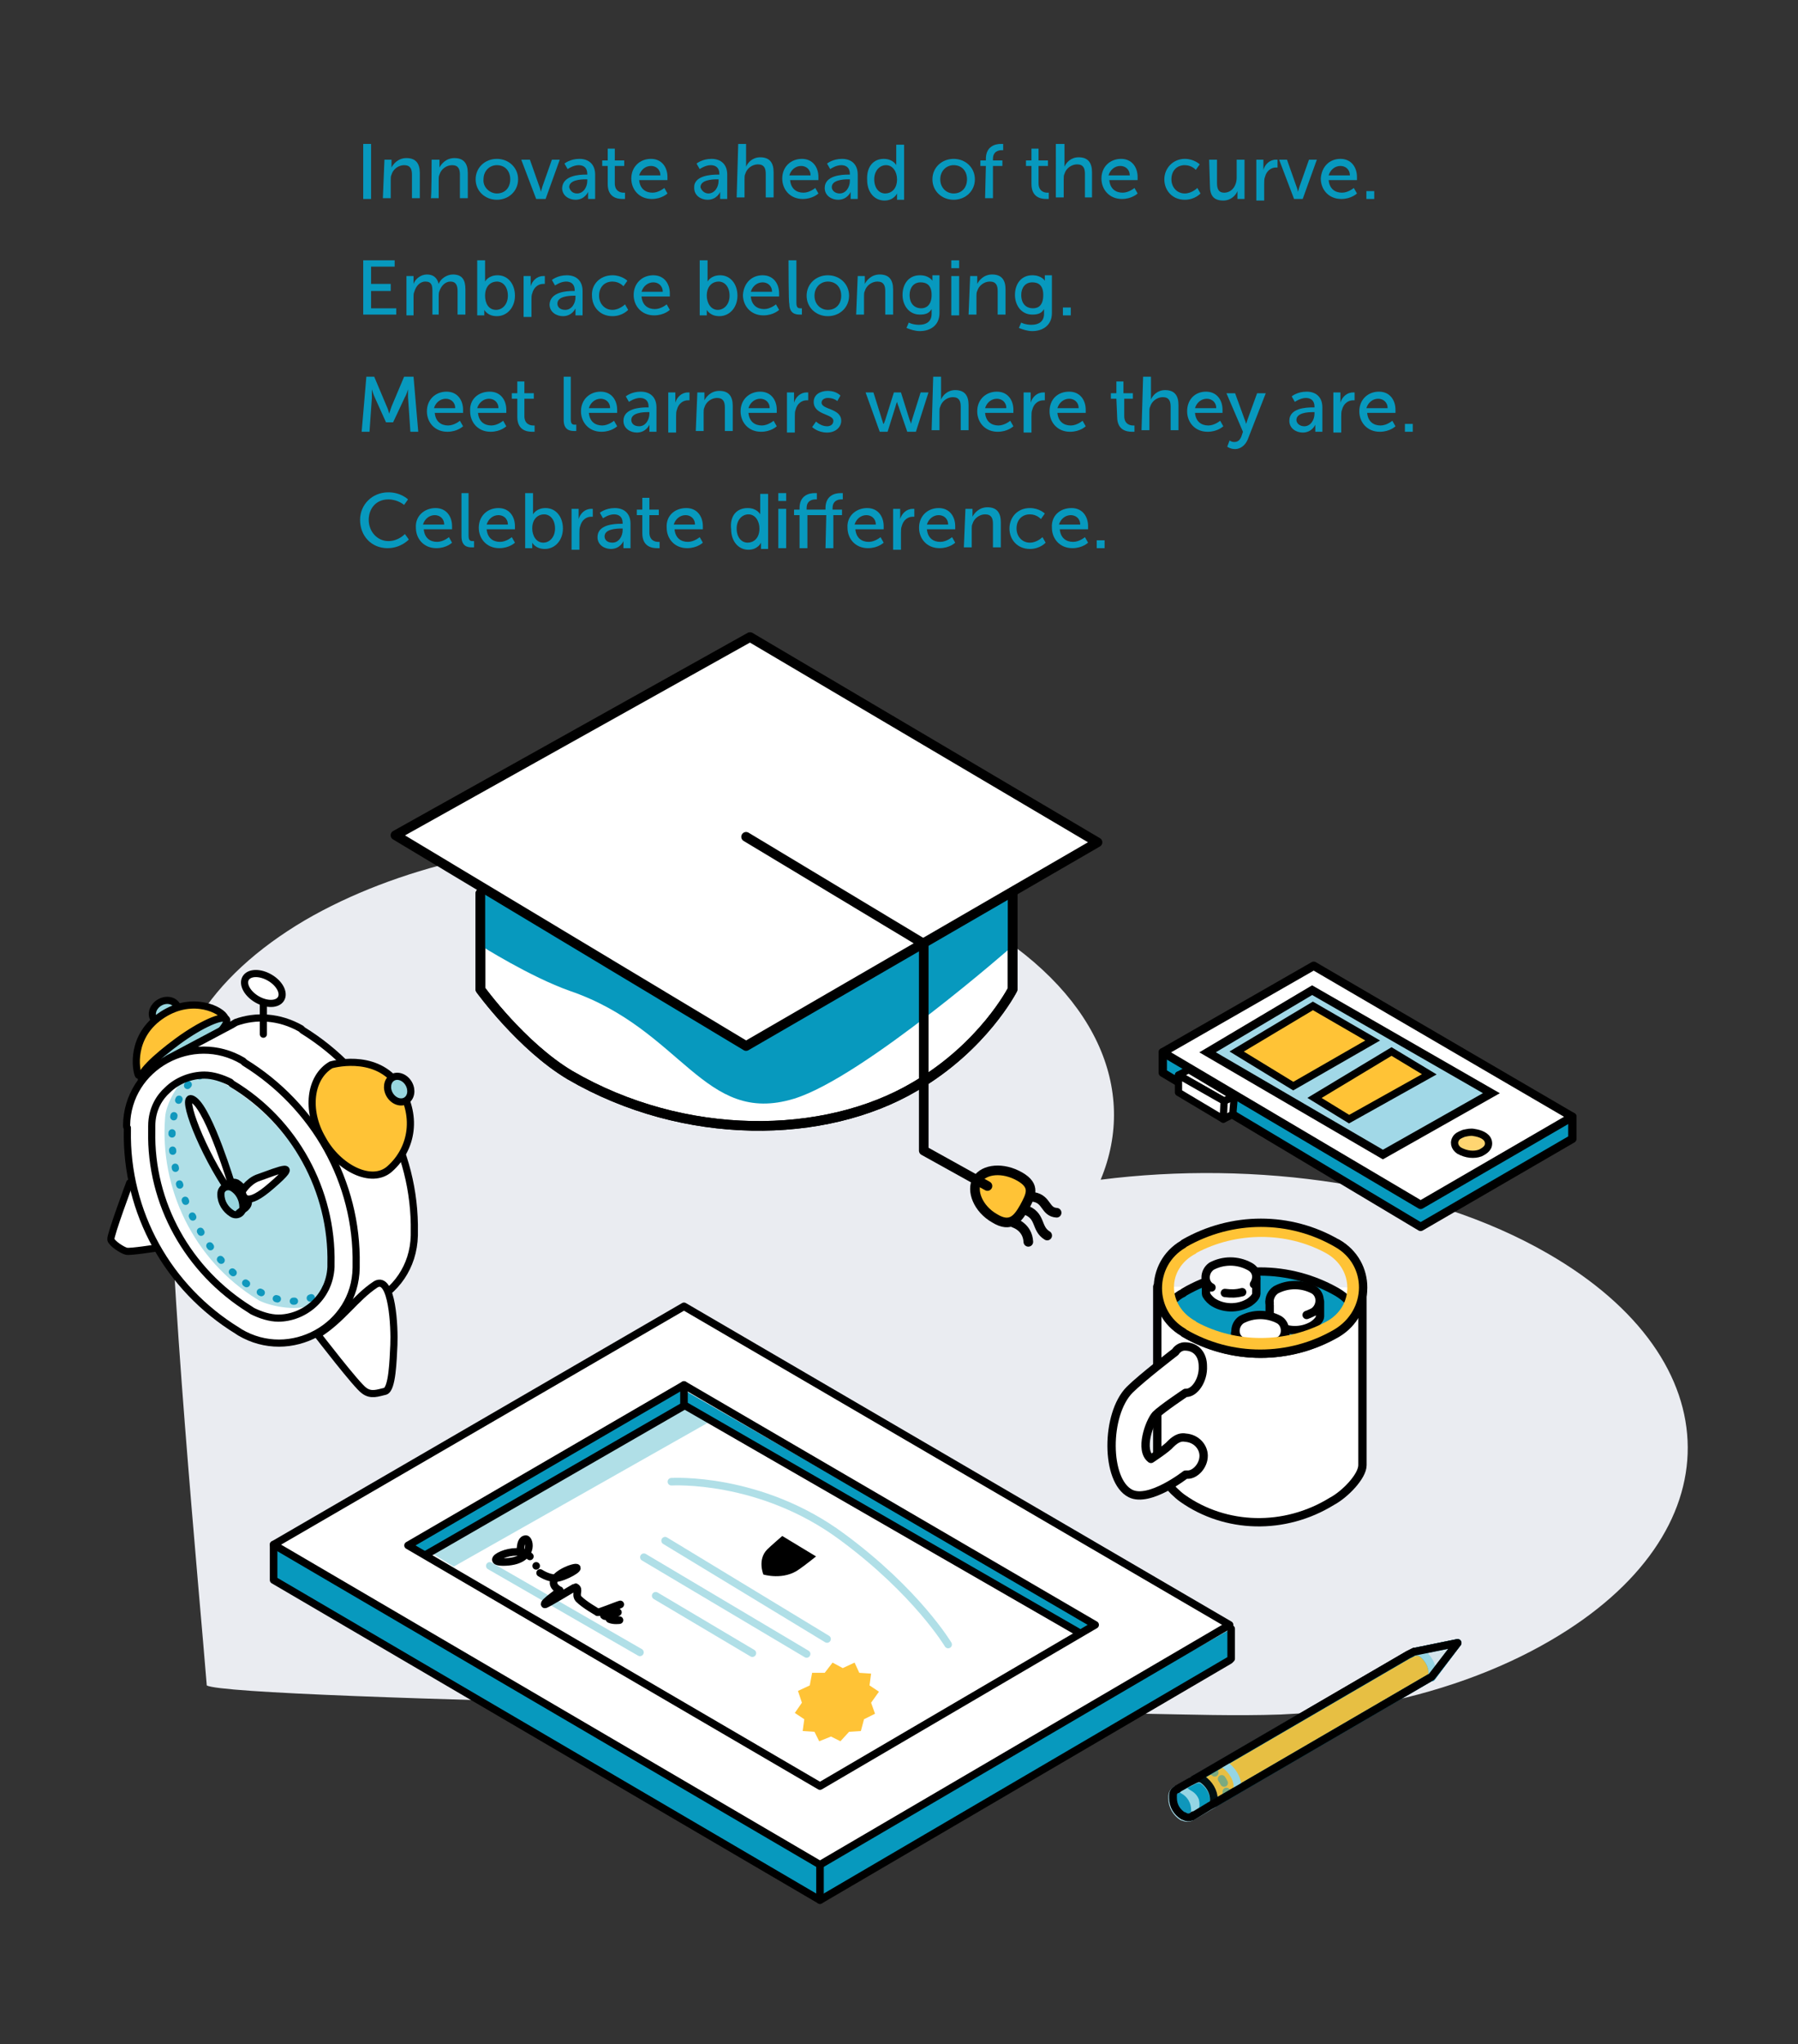 <?xml version="1.0" encoding="utf-8"?>
<!-- Generator: Adobe Illustrator 26.4.0, SVG Export Plug-In . SVG Version: 6.00 Build 0)  -->
<svg version="1.1" id="Layer_1" xmlns="http://www.w3.org/2000/svg" xmlns:xlink="http://www.w3.org/1999/xlink" x="0px" y="0px"
	 viewBox="0 0 228.7 259.9" style="enable-background:new 0 0 228.7 259.9;" xml:space="preserve">
<rect x="0" y="0" width="228.7" height="259.9" fill="#333333" stroke="none"/>
<style type="text/css">
	.st0{fill:#FFFFFF;}
	.st1{fill:#EAECF1;}
	.st2{fill:#0799BE;}
	.st3{fill:none;stroke:#000000;stroke-width:1.059;stroke-linecap:round;stroke-linejoin:round;stroke-miterlimit:10;}
	.st4{fill:#FFFFFF;stroke:#000000;stroke-width:1.065;stroke-linecap:round;stroke-linejoin:round;stroke-miterlimit:10;}
	.st5{fill:#A1D8E7;stroke:#000000;stroke-width:1.065;stroke-miterlimit:10;}
	
		.st6{fill:#FFC336;fill-opacity:0.7;stroke:#000000;stroke-width:0.922;stroke-linecap:round;stroke-linejoin:round;stroke-miterlimit:10;}
	.st7{fill:#FFC336;stroke:#000000;stroke-width:0.94;stroke-miterlimit:10;}
	.st8{fill:#FFFFFF;stroke:#000000;stroke-width:0.922;stroke-linecap:round;stroke-linejoin:round;stroke-miterlimit:10;}
	.st9{fill:none;stroke:#000000;stroke-width:0.962;stroke-linecap:round;stroke-linejoin:round;stroke-miterlimit:10;}
	.st10{fill:#FFFFFF;stroke:#000000;stroke-width:0.962;stroke-linecap:round;stroke-linejoin:round;stroke-miterlimit:10;}
	.st11{fill:#B0DFE7;}
	.st12{fill:none;stroke:#B0DFE7;stroke-width:0.962;stroke-linecap:round;stroke-miterlimit:10;}
	.st13{fill:#FFC336;}
	.st14{fill:#FFFFFF;stroke:#000000;stroke-width:1.061;stroke-linecap:round;stroke-linejoin:round;stroke-miterlimit:10;}
	.st15{fill:none;stroke:#000000;stroke-width:1.061;stroke-linecap:round;stroke-linejoin:round;stroke-miterlimit:10;}
	.st16{fill:#FFFFFF;stroke:#000000;stroke-width:1.224;stroke-linecap:round;stroke-linejoin:round;stroke-miterlimit:10;}
	.st17{fill:#FFC336;stroke:#000000;stroke-width:1.224;stroke-linecap:round;stroke-linejoin:round;stroke-miterlimit:10;}
	.st18{fill:none;stroke:#000000;stroke-width:1.224;stroke-linecap:round;stroke-miterlimit:10;}
	.st19{fill:none;stroke:#000000;stroke-width:1.224;stroke-linecap:round;stroke-linejoin:round;stroke-miterlimit:10;}
	.st20{fill:#98D6DE;stroke:#000000;stroke-width:0.909;stroke-miterlimit:10;}
	.st21{fill:#FFC336;stroke:#000000;stroke-width:0.909;stroke-linecap:round;stroke-linejoin:round;stroke-miterlimit:10;}
	.st22{fill:#98D6DE;stroke:#000000;stroke-width:0.909;stroke-miterlimit:10;}
	.st23{fill:#FFFFFF;stroke:#000000;stroke-width:0.909;stroke-linecap:round;stroke-linejoin:round;stroke-miterlimit:10;}
	.st24{fill:none;stroke:#000000;stroke-width:0.909;stroke-linecap:round;stroke-linejoin:round;stroke-miterlimit:10;}
	.st25{fill:none;stroke:#1098BD;stroke-width:0.909;stroke-linecap:round;stroke-miterlimit:10;}
	.st26{fill:none;stroke:#1098BD;stroke-width:0.909;stroke-linecap:round;stroke-miterlimit:10;stroke-dasharray:0.153,2.046;}
	.st27{fill:#FFFFFF;fill-opacity:0.75;}
	.st28{fill:#FFFFFF;stroke:#000000;stroke-width:0.909;stroke-linecap:round;stroke-linejoin:round;stroke-miterlimit:10;}
	.st29{fill:#FFC336;stroke:#000000;stroke-width:0.991;stroke-linecap:round;stroke-linejoin:round;stroke-miterlimit:10;}
	.st30{fill:none;stroke:#1096BB;stroke-width:0.985;stroke-linecap:round;stroke-linejoin:round;stroke-miterlimit:10;}
	.st31{fill:#1096BB;}
	.st32{fill:none;stroke:#A4DBE9;stroke-width:0.985;stroke-linecap:round;stroke-linejoin:round;stroke-miterlimit:10;}
	.st33{fill:#0799BE;stroke:#A4DBE9;stroke-width:0.808;stroke-linejoin:round;stroke-miterlimit:10;}
	.st34{fill:none;stroke:#000000;stroke-width:0.985;stroke-linecap:round;stroke-linejoin:round;stroke-miterlimit:10;}
	.st35{fill:#1096BB;stroke:#A4DBE9;stroke-width:0.985;stroke-linecap:round;stroke-linejoin:round;stroke-miterlimit:10;}
	.st36{opacity:0.5;}
	.st37{fill:none;stroke:#1096BB;stroke-width:0.985;stroke-linecap:round;stroke-linejoin:round;}
	.st38{fill:none;stroke:#1096BB;stroke-width:0.985;stroke-linecap:round;stroke-linejoin:round;stroke-dasharray:0.591,1.182;}
	
		.st39{fill:#1096BB;fill-opacity:0.1;stroke:#000000;stroke-width:0.991;stroke-linecap:round;stroke-linejoin:round;stroke-miterlimit:10;}
</style>
<g>
	<g>
		<path class="st0" d="M148.9,170.8c0,0,12.6,9.3,23,0.7c0,0,2-12.6-3.6-13.4c-5.5-0.8-11.1-4-18.6,2.1
			C149.7,160.2,145.8,167.5,148.9,170.8z"/>
		<g>
			<path class="st1" d="M196.9,159.4c23.6,13.6,23.7,35.6,0.3,49.2c-6.5,3.8-14.5,6.7-23.3,8.3c-3.6,0.7-7.2,0.9-11,1.1
				c-5.7,0.2-11.6,0-17.4-0.1c-8.7-0.1-116-1.7-119.2-3.6c-0.8-10.1-5.1-55.6-4.6-68.7c0.2-5.5,0.2-10.7,3.4-15.9
				c2.9-4.8,7.6-9.1,13.7-12.7c23.4-13.6,61.5-13.6,85.1,0c15.5,8.9,20.9,21.5,16.1,33C159.7,147.5,181.5,150.5,196.9,159.4z"/>
		</g>
		<g>
			<g>
				<polygon class="st2" points="200,142 200,144.8 180.7,156 147.9,136.4 147.9,133.8 180.7,153.1 				"/>
				<polyline class="st3" points="147.9,133.8 147.9,136.4 180.7,156 200,144.8 200,142 				"/>
				<polygon class="st4" points="147.9,133.8 167.1,122.8 200,142 180.7,153.2 				"/>
				<polygon class="st5" points="153.6,133.8 166.9,125.9 189.7,139 175.9,146.8 				"/>
				<path class="st6" d="M185.6,146.3c-0.6-0.4-0.8-1.1-0.3-1.7c0.3-0.3,0.7-0.4,0.9-0.5c0.5-0.1,0.9-0.2,1.3-0.1
					c0.7,0.1,1.6,0.4,1.8,1.1c0.2,0.8-0.4,1.2-1,1.5C187.5,146.9,186.5,146.8,185.6,146.3z"/>
				<polygon class="st7" points="157.3,133.7 167,127.9 174.6,132.3 164.5,138.1 				"/>
				<polygon class="st7" points="167.2,139.6 177,133.7 181.8,136.6 171.6,142.3 				"/>
			</g>
			<polyline class="st8" points="155.6,142.3 156.8,141.7 157,139.4 155.7,140 			"/>
			<polygon class="st8" points="149.9,136.7 151.2,136 156.9,139.4 155.7,140 			"/>
			<polygon class="st8" points="149.9,136.7 149.9,138.9 155.6,142.3 155.7,140 			"/>
		</g>
		<g>
			<polygon class="st2" points="34.8,196.4 34.8,200.3 34.8,200.9 104.3,241.6 156.4,211.1 156.6,210.9 156.6,207.1 104,236.8 			
				"/>
			<polyline class="st9" points="156.6,207.1 156.6,210.9 156.4,211.1 104.3,241.6 34.8,200.9 34.8,200.3 34.8,196.4 			"/>
			<polygon class="st10" points="34.8,196.4 87,166.1 156.4,206.6 104.3,237.1 			"/>
			<polygon class="st2" points="137.1,207.5 87.1,178.7 54.3,197.6 51.7,196.6 86.4,176.4 139.2,206.8 			"/>
			<polygon class="st9" points="51.9,196.5 87,176.1 139.3,206.6 104.3,227.1 			"/>
			<line class="st9" x1="104.3" y1="237.1" x2="104.3" y2="241.6"/>
			<polygon class="st11" points="57.7,199.2 90.4,180.7 87.2,179 55.1,197.6 			"/>
			<polyline class="st9" points="54.3,197.6 87.1,178.7 137.1,207.5 			"/>
			<line class="st9" x1="87" y1="178.7" x2="87" y2="176.1"/>
			<path class="st12" d="M85.4,188.4c0,0,11.3-0.7,21.7,7c9.5,7,13.5,13.7,13.5,13.7"/>
			<line class="st12" x1="84.6" y1="195.9" x2="105.2" y2="208.4"/>
			<line class="st12" x1="81.9" y1="198" x2="102.6" y2="210.3"/>
			<line class="st12" x1="62.3" y1="199.1" x2="81.4" y2="210.1"/>
			<g>
				<path class="st0" d="M68.7,200c0.8,0.5,1.7,0.8,2.4,0.6c1.5-0.4,3.2-1.6,1.7-1.2c-0.8,0.2-3.6,1.5-1.8,2.7c0,0,0.1,0.1,0.2,0.1
					c0.1,0.1-2.2,1.6-1.9,1.8c0.1,0.1,3.8-2.2,3.9-2.2c0.6,0.3-0.1,0.9,0.4,1.5c0.8,0.8,2.3,1.6,2.4,1.7c0.1,0.1,2.5-0.9,2.9-1
					c0.3-0.1-2.3,0.9-2.1,1.4c0.3,0.4,1.8-0.4,1.8-0.4s-1.5,0.8-1,0.9c0.5,0.2,1.2,0.1,1.2,0.1"/>
				<path class="st9" d="M68.7,200c0.8,0.5,1.7,0.8,2.4,0.6c1.5-0.4,3.2-1.6,1.7-1.2c-0.8,0.2-3.6,1.5-1.8,2.7c0,0,0.1,0.1,0.2,0.1
					c0.1,0.1-2.2,1.6-1.9,1.8c0.1,0.1,3.8-2.2,3.9-2.2c0.6,0.3-0.1,0.9,0.4,1.5c0.8,0.8,2.3,1.6,2.4,1.7c0.1,0.1,2.5-0.9,2.9-1
					c0.3-0.1-2.3,0.9-2.1,1.4c0.3,0.4,1.8-0.4,1.8-0.4s-1.5,0.8-1,0.9c0.5,0.2,1.2,0.1,1.2,0.1"/>
			</g>
			<path class="st10" d="M66.2,197.2c0-0.9,0.2-1.5,0.7-1.5c0.5,0,1.1,2.7-2.5,2.9c-3.7,0.2,1.3-2.4,3-0.7"/>
			<path class="st10" d="M68.2,199.1L68.2,199.1C68.1,199.1,68.1,199.1,68.2,199.1C68.1,199.1,68.1,199.1,68.2,199.1L68.2,199.1z"/>
			<line class="st12" x1="83.4" y1="202.9" x2="95.7" y2="210.2"/>
			<polygon class="st13" points="110.8,212.8 110.6,214.3 111.8,215.1 110.8,216.5 111.3,217.9 109.9,218.6 109.5,220.1 108,220.2 
				106.9,221.4 105.7,220.8 104.2,221.4 103.6,220.2 102.1,220.1 102.3,218.6 101.1,217.8 102,216.5 101.5,215 103,214.3 
				103.3,212.7 104.9,212.7 105.9,211.4 107.2,212.1 108.7,211.4 109.3,212.7 			"/>
			<path d="M97.6,197c-1.3,1.3-0.5,3.2-0.5,3.2s2.6,0.8,4.6-0.7c0.6-0.4,2.1-1.6,2.1-1.6l-4.3-2.6C99.5,195.3,98,196.6,97.6,197z"/>
		</g>
		<g>
			<path class="st14" d="M173.3,163.7v22.6c0,1.4-2.2,3.7-3.9,4.6l0,0l0,0c-6,3.7-13.5,3.5-19-0.4l0,0c-1.4-1-3.2-3.2-3.2-4.3v-22.6
				"/>
			<path class="st15" d="M170.1,158.1c4.3,2.5,4.3,8.8,0,11.4l0,0l0,0c-6,3.5-13.4,3.5-19.4,0l-0.1-0.1l0,0c-4.3-2.5-4.3-8.7,0-11.2
				"/>
			<path class="st14" d="M150.6,176.2"/>
			<path class="st2" d="M172.4,166.6c-0.6-0.9-1.3-1.7-2.3-2.3l0,0l0,0c-6-3.5-13.4-3.5-19.5,0l0,0l-0.1,0.1c-1,0.7-1.9,1.5-2.4,2.4
				c0,0,6.6,7.2,15.3,4.8C172.2,169.2,172.4,166.6,172.4,166.6z"/>
			<g>
				<path class="st14" d="M167.9,165.5v1.9c0,0.4-0.6,0.9-0.9,1.1l0,0l0,0c-1.5,0.9-3.4,0.8-4.7-0.1l0,0c-0.4-0.3-0.8-0.8-0.8-1
					v-1.9"/>
				<path class="st14" d="M166.2,167.2c0.3-0.1,0.7-0.3,0.9-0.4l0,0l0,0c1-0.7,1-2.2,0-2.8l0,0l0,0c-1.5-0.8-3.3-0.8-4.8,0l0,0l0,0
					c-0.6,0.4-0.9,1.1-0.8,1.7"/>
			</g>
			<g>
				<line class="st15" x1="157.1" y1="171.3" x2="157.1" y2="169.5"/>
				<path class="st14" d="M157.9,172.4"/>
				<path class="st14" d="M162.5,172.5"/>
				<line class="st15" x1="163.5" y1="169.5" x2="163.5" y2="171.3"/>
				<path class="st14" d="M162.7,167.8L162.7,167.8L162.7,167.8c-1.5-0.8-3.3-0.8-4.8,0l0,0l0,0c-1,0.7-1,2.2,0,2.7l0,0l0,0
					c1.5,0.8,3.3,0.8,4.8,0l0,0l0,0C163.7,170,163.7,168.4,162.7,167.8z"/>
			</g>
			<path class="st15" d="M148.1,166.8c0.6-0.9,1.3-1.9,2.4-2.4l0.1-0.1l0,0c6-3.5,13.4-3.5,19.5,0l0,0l0,0c1,0.6,1.8,1.4,2.3,2.3"/>
			<path class="st14" d="M150.8,177.1c0,0-3,2-3.8,2.8c-0.8,0.9-2.1,4.5-0.6,5.6c0,0,2-1.3,2.5-1.9c0.8-0.8,1.4-0.9,1.9-0.8
				c1.4,0.1,2.3,1.2,2.3,2.3c0,1.3-1.1,2.4-2,2.4h-0.3c0,0-4.6,3.6-7,2.4c-3.2-1.6-3.2-10.1-0.1-13.2c1.5-1.5,5.8-4.8,5.8-4.8
				s0.4-0.7,1.2-0.7c1.5,0,2.3,1.1,2.3,2.5C153.1,175.5,151.9,177.2,150.8,177.1"/>
			<path class="st13" d="M170.1,158.1L170.1,158.1L170.1,158.1c-6-3.5-13.4-3.5-19.5,0l0,0l-0.1,0.1c-4.3,2.5-4.3,8.7,0,11.2l0,0
				l0.1,0.1c6,3.5,13.4,3.5,19.4,0l0,0l0,0C174.5,166.8,174.5,160.6,170.1,158.1z M168.6,168.1L168.6,168.1
				c-5.1,2.7-11.4,2.7-16.4,0l-0.1-0.1c-3.7-2-3.7-6.7,0-8.6l0.1-0.1l0,0c5.1-2.7,11.4-2.7,16.4,0l0,0l0,0
				C172.3,161.3,172.3,166.2,168.6,168.1z"/>
			<path class="st15" d="M170.1,158.1L170.1,158.1L170.1,158.1c-6-3.5-13.4-3.5-19.5,0l0,0l-0.1,0.1c-4.3,2.5-4.3,8.7,0,11.2l0,0
				l0.1,0.1c6,3.5,13.4,3.5,19.4,0l0,0l0,0C174.5,166.8,174.5,160.6,170.1,158.1z"/>
			<g>
				<path class="st14" d="M159.8,162.6v1.9c0,0.4-0.6,0.9-0.9,1.1l0,0l0,0c-1.5,0.9-3.4,0.8-4.7-0.1l0,0c-0.4-0.3-0.8-0.8-0.8-1
					v-1.9"/>
				<path class="st14" d="M159.5,163.3c0.5-0.8,0.4-1.8-0.6-2.3l0,0l0,0c-1.5-0.8-3.3-0.8-4.8,0l0,0l0,0c-1,0.7-1,2.2,0,2.7l0,0l0,0
					"/>
				<path class="st14" d="M155.8,164.4c0.8,0.1,1.4,0.1,2.2-0.1"/>
			</g>
		</g>
		<g>
			<g>
				<path class="st16" d="M61.1,113.6v12.2c0,0,5.2,7.2,11.4,10.9c14.6,8.5,32.4,8.2,43.8,1.5c8.8-5.1,12.5-12.4,12.5-12.4v-12.2"/>
			</g>
			<g>
				<path class="st2" d="M61.1,113.6v6.6c0,0,6.3,4,11.4,5.8c14.3,4.9,17,17.2,28.5,13.7c8.8-2.7,27.9-19.5,27.9-19.5v-6.6"/>
			</g>
			<polygon class="st16" points="50.3,106.2 95.4,81 139.6,107.1 94.9,133 			"/>
			<path class="st17" d="M129.7,149.6c2.1,1.2,1.4,2.4,0.6,3.9c-0.8,1.4-1.7,2.7-3.8,1.4c-2.1-1.2-3-3.5-2.2-4.9
				C125.2,148.6,127.6,148.4,129.7,149.6z"/>
			<path class="st18" d="M130.8,157.9c-0.1-1.9-1.8-2.4-1.8-2.4"/>
			<path class="st18" d="M133.2,157.1c-1.5-0.9-0.7-2.6-2.9-3.3"/>
			<path class="st18" d="M134.4,154.2c-1.5-0.1-1.2-1.7-2.9-2"/>
			<polyline class="st19" points="94.9,106.4 117.5,120 117.5,146.3 125.6,150.8 			"/>
			<g>
				<path class="st19" d="M61.1,113.6v12.2c0,0,5.2,7.2,11.4,10.9c14.6,8.5,32.4,8.2,43.8,1.5c8.8-5.1,12.5-12.4,12.5-12.4v-12.2"/>
			</g>
		</g>
		<g>
			<ellipse transform="matrix(0.866 -0.5 0.5 0.866 -61.527 27.725)" class="st20" cx="21" cy="128.7" rx="1.7" ry="1.4"/>
			<path class="st21" d="M17.6,136.7c-0.3-0.6-1.1-5,3.1-7.7c3.9-2.5,7.6-0.5,7.9,0.4"/>
			<path class="st22" d="M24.1,134.6c-3,2.2-5.6,3.2-6.1,2.6c-0.4-0.6,1.6-2.6,4.6-4.8c3-2.2,5.8-3.4,6.2-2.8S27.1,132.4,24.1,134.6
				z"/>
			<path class="st23" d="M16.5,150.4c0,0-2.5,6.7-2.4,7.2s1.5,1.4,2,1.5c0.5,0.1,3.7-0.4,3.7-0.4"/>
			<path class="st0" d="M21.4,134.6l8.1-4.3L30,130c2.5-0.9,5.5-0.8,8.3,0.8l0,0l0.2,0.2c8.9,5.5,14.4,15.2,14.2,25.7v0.3v0.1
				c-0.1,4-2.4,7.1-5.6,8.6l-4.2,2.1l2.5-5.3l-1.1-11.3L40,143l-5.2-5.4l-6.6-4l-3.9,0.1L21.4,134.6z"/>
			<path class="st24" d="M21.4,134.6l8.1-4.3L30,130c2.5-0.9,5.5-0.8,8.3,0.8l0,0l0.2,0.2c8.9,5.5,14.4,15.2,14.2,25.7v0.3v0.1
				c-0.1,4-2.4,7.1-5.6,8.6"/>
			<line class="st24" x1="40.7" y1="169.3" x2="48.9" y2="164.7"/>
			<path class="st23" d="M16.1,143.1c0.1-7.5,8.4-12,14.8-8.2l0,0l0.2,0.2c8.9,5.5,14.4,15.2,14.2,25.7v0.3v0.1
				c-0.1,7.5-8.4,12-14.8,8.2l0,0l-0.3-0.2c-8.8-5.4-14.2-15-14-25.5c0-0.1,0-0.2,0-0.3C16.1,143.3,16.1,143.2,16.1,143.1z"/>
			<path class="st11" d="M28.6,137.8l-0.2-0.1c-1-0.7-2.3-0.9-3.5-0.9c-0.5,0-0.8,0-1.3,0.1c-0.8,0.8-2.5,3.3-2.6,5.2
				c-0.7,9,3.6,18.1,11.7,23.1c1,0.7,4.4,1.5,6.3,0.9c0.5-0.1,0.8,0,1.3-0.1c1-1.1,1.8-2.5,1.8-4.4v-0.4
				C42.2,151.7,37.1,142.8,28.6,137.8z"/>
			<g>
				<g>
					<path class="st25" d="M41.4,163.8C41.3,163.9,41.3,163.9,41.4,163.8"/>
					<path class="st26" d="M39.6,165c-4.5,1.9-11.2-2.4-15-10.1c-3.7-7.2-3.6-14.8,0.1-17.7l0,0"/>
					<path class="st25" d="M25.4,136.8C25.5,136.7,25.5,136.7,25.4,136.8"/>
				</g>
			</g>
			<path class="st24" d="M35.4,167.6c-1.1,0-2.3-0.4-3.3-0.9l-0.3-0.2c-7.9-4.9-12.7-13.5-12.5-22.7v-0.6c0-2.3,1.1-3.8,2-4.6
				c1.2-1.2,3-1.9,4.7-1.9c1.1,0,2.3,0.4,3.3,0.9l0.2,0.2c8,4.8,12.8,13.6,12.6,22.9v0.4C41.9,165.1,38.6,167.6,35.4,167.6z"/>
			<g>
				<polygon class="st27" points="31.3,153.8 30.5,154.3 29.1,154 28.3,152.3 28.4,151.1 29.3,150.5 30.5,150.5 31.6,151.9 
					31.8,153 				"/>
				<path class="st22" d="M30.9,153.5c0,0.8-0.8,1.2-1.4,0.8l0,0l0,0c-0.8-0.5-1.4-1.4-1.4-2.4v-0.1l0,0c0-0.8,0.8-1.1,1.4-0.8l0,0
					C30.4,151.5,30.9,152.5,30.9,153.5L30.9,153.5L30.9,153.5z"/>
				<path class="st24" d="M28.4,151.1l0.8-0.6l0.1-0.1c0.3-0.1,0.6-0.1,0.8,0l0,0l0,0c0.8,0.5,1.4,1.4,1.5,2.4l0,0l0,0
					c0,0.3-0.1,0.5-0.3,0.7l-0.1,0.1l-0.8,0.6"/>
			</g>
			<path class="st23" d="M40.4,169.7c0,0,5,6.5,5.9,7.1c0.9,0.7,1.8,0.3,2.7,0.1c0.9-0.3,1-3.9,1.1-5.9c0.1-2.2-0.2-8.9-2.3-7.7
				C45.2,165,43.5,167.8,40.4,169.7z"/>
			<path class="st21" d="M49.6,148.6c-2.3,2.1-6.6-0.1-8.6-3.8c-2.1-3.6-1.6-7.8,1.1-9.4c0,0,5.4-1.6,8.4,2.3
				C53.3,141.8,52.4,146.1,49.6,148.6z"/>
			<ellipse transform="matrix(0.866 -0.5 0.5 0.866 -62.468 43.941)" class="st20" cx="50.8" cy="138.5" rx="1.4" ry="1.7"/>
			<path class="st23" d="M29.5,150.7c0,0-2.8-9.3-4.8-10.8s0.5,5.4,3.9,10.7"/>
			<path class="st23" d="M30.8,151.5c0,0,0.7-1.2,1.9-1.7c3.1-1.1,5.5-2.2,1.9,0.9C31.2,153.7,30.9,152.1,30.8,151.5z"/>
			<line class="st24" x1="33.5" y1="131.5" x2="33.5" y2="125.3"/>
			<ellipse transform="matrix(0.5 -0.866 0.866 0.5 -92.108 91.846)" class="st28" cx="33.5" cy="125.7" rx="1.6" ry="2.6"/>
		</g>
		<g>
			<path class="st29" d="M180,210l5.4-1.1l-3.3,4.3l-28,16.3l-0.2,0.1l-2.3,1.4l0.2-0.2c-0.3,0.3-0.8,0.4-1.2,0.1h-0.1l0,0
				c-0.8-0.5-1.3-1.3-1.3-2.3v-0.2v-0.1c0-0.4,0.2-0.7,0.6-0.8h-0.1l1.6-0.9l0.8-0.4l-0.3,0.1l27.3-15.9l0.8-0.4L180,210z"/>
			<path class="st30" d="M151.7,226.4l27.3-15.9l0.8-0.4c0.3-0.1,0.6-0.1,0.9,0l0,0l0,0c0.9,0.6,1.5,1.6,1.5,2.6l0,0l0,0
				c0,0.2,0,0.4-0.1,0.5l-28,16.3"/>
			<polygon class="st1" points="180,210 185.4,208.9 182.1,213.3 182.3,212 181.7,210.8 			"/>
			<polyline class="st30" points="180,210 185.4,208.9 182.1,213.3 			"/>
			<path class="st31" d="M183.9,209.2c0.6,0.2,0.7,0.4,0.6,0.9"/>
			<path class="st32" d="M179.8,210.1c0.3-0.1,0.6-0.1,0.9,0l0,0l0,0c0.9,0.6,1.5,1.6,1.5,2.6l0,0l0,0c0,0.2,0,0.4-0.1,0.5"/>
			<g>
				<path class="st33" d="M149.6,227.6l1.6-0.9l0.8-0.4c0.3-0.1,0.6-0.1,0.9,0l0,0l0,0c0.9,0.6,1.5,1.6,1.5,2.6l0,0l0,0
					c0,0.2,0,0.4-0.1,0.5l-2.7,1.6c0,0,0.8-0.9,0.5-2.1C151.6,227.7,150.1,227.7,149.6,227.6z"/>
				<path class="st32" d="M149.6,227.6l1.6-0.9l0.8-0.4c0.3-0.1,0.6-0.1,0.9,0l0,0l0,0c0.9,0.6,1.5,1.6,1.5,2.6l0,0l0,0
					c0,0.2,0,0.4-0.1,0.5l-2.7,1.6"/>
				<path class="st34" d="M152,226.2c0.3-0.1,0.6-0.1,0.9,0l0,0l0,0c0.9,0.6,1.5,1.6,1.5,2.6l0,0l0,0c0,0.2,0,0.4-0.1,0.5"/>
			</g>
			<path class="st35" d="M150.5,227.6c-0.6-0.4-1.4,0.1-1.4,0.8v0.1v0.2c0,0.9,0.5,1.8,1.3,2.3l0,0h0.1c0.7,0.4,1.5-0.1,1.5-0.8l0,0
				l0,0C152,229,151.4,228.1,150.5,227.6L150.5,227.6L150.5,227.6z"/>
			<path class="st32" d="M155.7,224.3c1,0.7,1.8,1.9,1.7,3.1"/>
			<g class="st36">
				<g>
					<path class="st37" d="M156,228.2c0-0.1,0-0.3,0-0.4"/>
					<path class="st38" d="M155.7,226.7c-0.2-0.4-0.4-0.7-0.7-0.9"/>
					<path class="st37" d="M154.5,225.4c-0.1-0.1-0.2-0.2-0.4-0.2"/>
				</g>
			</g>
			<path class="st39" d="M180,210l5.4-1.1l-3.3,4.3l-28,16.3l-0.2,0.1l-2.3,1.4l0.2-0.2c-0.3,0.3-0.8,0.4-1.2,0.1h-0.1l0,0
				c-0.8-0.5-1.3-1.3-1.3-2.3v-0.2v-0.1c0-0.4,0.2-0.7,0.6-0.8h-0.1l1.6-0.9l0.8-0.4l-0.3,0.1l27.3-15.9l0.8-0.4L180,210z"/>
		</g>
	</g>
	<g>
		<g>
			<path class="st2" d="M46.2,18.3h1v7h-1V18.3z"/>
			<path class="st2" d="M48.9,20.3h0.9v0.7c0,0.2,0,0.3,0,0.3l0,0c0.2-0.4,0.8-1.2,1.9-1.2c1.2,0,1.7,0.7,1.7,1.9v3.2h-1v-3
				c0-0.7-0.2-1.2-1-1.2c-0.7,0-1.4,0.5-1.6,1.2c-0.1,0.2-0.1,0.4-0.1,0.7v2.3h-1L48.9,20.3L48.9,20.3z"/>
			<path class="st2" d="M54.9,20.3h1v0.7c0,0.2,0,0.3,0,0.3l0,0c0.2-0.4,0.8-1.2,1.9-1.2c1.2,0,1.7,0.7,1.7,1.9v3.2h-1v-3
				c0-0.7-0.2-1.2-1-1.2c-0.7,0-1.4,0.5-1.6,1.2c-0.1,0.2-0.1,0.4-0.1,0.7v2.3h-1C54.9,25.2,54.9,20.3,54.9,20.3z"/>
			<path class="st2" d="M63.2,20.2c1.5,0,2.7,1.1,2.7,2.6c0,1.5-1.2,2.6-2.7,2.6s-2.7-1.1-2.7-2.6C60.5,21.3,61.7,20.2,63.2,20.2z
				 M63.2,24.6c1,0,1.7-0.7,1.7-1.8s-0.7-1.8-1.7-1.8c-0.9,0-1.7,0.7-1.7,1.8C61.4,23.8,62.3,24.6,63.2,24.6z"/>
			<path class="st2" d="M66.3,20.3h1.1l1.2,3.4c0.1,0.2,0.2,0.7,0.2,0.7l0,0c0,0,0.1-0.4,0.2-0.7l1.2-3.4h1l-1.8,5h-1.2L66.3,20.3z"
				/>
			<path class="st2" d="M74.5,22.2h0.2v-0.1c0-0.8-0.5-1.1-1.1-1.1c-0.7,0-1.4,0.5-1.4,0.5l-0.4-0.7c0,0,0.7-0.6,1.9-0.6
				c1.2,0,2,0.7,2,2v3.1h-0.9v-0.5c0-0.2,0-0.4,0-0.4l0,0c0,0-0.4,1-1.6,1c-0.8,0-1.7-0.5-1.7-1.5C71.6,22.3,73.7,22.2,74.5,22.2z
				 M73.4,24.6c0.8,0,1.3-0.8,1.3-1.6v-0.2h-0.2c-0.7,0-2.1,0.1-2.1,1C72.5,24.2,72.8,24.6,73.4,24.6z"/>
			<path class="st2" d="M77.3,21.1h-0.7v-0.7h0.7v-1.5h0.9v1.5h1.2v0.7h-1.2v2.2c0,1,0.7,1.2,1.1,1.2c0.2,0,0.2,0,0.2,0v0.8
				c0,0-0.2,0-0.3,0c-0.7,0-1.9-0.2-1.9-1.9V21.1z"/>
			<path class="st2" d="M82.8,20.2c1.4,0,2.1,1.1,2.1,2.3c0,0.2,0,0.4,0,0.4h-3.6c0.1,1.1,0.8,1.6,1.7,1.6c0.8,0,1.5-0.6,1.5-0.6
				l0.4,0.7c0,0-0.7,0.7-2,0.7c-1.6,0-2.6-1.2-2.6-2.6C80.3,21.2,81.4,20.2,82.8,20.2z M84,22.3c0-0.8-0.6-1.2-1.2-1.2
				c-0.7,0-1.3,0.5-1.5,1.2H84z"/>
			<path class="st2" d="M91.3,22.2h0.2v-0.1c0-0.8-0.5-1.1-1.1-1.1c-0.7,0-1.4,0.5-1.4,0.5l-0.4-0.7c0,0,0.7-0.6,1.9-0.6
				c1.2,0,2,0.7,2,2v3.1h-0.9v-0.5c0-0.2,0-0.4,0-0.4l0,0c0,0-0.4,1-1.6,1c-0.8,0-1.7-0.5-1.7-1.5C88.2,22.3,90.5,22.2,91.3,22.2z
				 M90.1,24.6c0.8,0,1.3-0.8,1.3-1.6v-0.2h-0.2c-0.7,0-2.1,0.1-2.1,1C89.2,24.2,89.6,24.6,90.1,24.6z"/>
			<path class="st2" d="M93.9,18.3h1v2.5c0,0.2,0,0.4,0,0.4l0,0c0.2-0.5,0.8-1.2,1.8-1.2c1.2,0,1.7,0.7,1.7,1.9v3.2h-1v-3
				c0-0.7-0.2-1.2-1-1.2c-0.7,0-1.4,0.5-1.6,1.2c-0.1,0.2-0.1,0.4-0.1,0.7v2.3h-1L93.9,18.3L93.9,18.3z"/>
			<path class="st2" d="M102,20.2c1.4,0,2.1,1.1,2.1,2.3c0,0.2,0,0.4,0,0.4h-3.6c0.1,1.1,0.8,1.6,1.7,1.6c0.8,0,1.5-0.6,1.5-0.6
				l0.4,0.7c0,0-0.7,0.7-2,0.7c-1.6,0-2.6-1.2-2.6-2.6C99.5,21.2,100.6,20.2,102,20.2z M103.1,22.3c0-0.8-0.6-1.2-1.2-1.2
				c-0.7,0-1.3,0.5-1.5,1.2H103.1z"/>
			<path class="st2" d="M107.9,22.2h0.2v-0.1c0-0.8-0.5-1.1-1.1-1.1c-0.7,0-1.4,0.5-1.4,0.5l-0.4-0.7c0,0,0.7-0.6,1.9-0.6
				c1.2,0,2,0.7,2,2v3.1h-0.9v-0.5c0-0.2,0-0.4,0-0.4l0,0c0,0-0.4,1-1.6,1c-0.8,0-1.7-0.5-1.7-1.5C104.9,22.3,107.1,22.2,107.9,22.2
				z M106.8,24.6c0.8,0,1.3-0.8,1.3-1.6v-0.2h-0.2c-0.7,0-2.1,0.1-2.1,1C105.8,24.2,106.2,24.6,106.8,24.6z"/>
			<path class="st2" d="M112.4,20.2c1.2,0,1.6,0.8,1.6,0.8l0,0c0,0,0-0.2,0-0.3v-2.3h1v7h-0.9v-0.5c0-0.2,0-0.3,0-0.3l0,0
				c0,0-0.4,0.9-1.6,0.9c-1.3,0-2.2-1.1-2.2-2.6C110.2,21.2,111.1,20.2,112.4,20.2z M112.6,24.6c0.7,0,1.5-0.5,1.5-1.8
				c0-0.9-0.5-1.8-1.4-1.8c-0.8,0-1.5,0.7-1.5,1.8C111.2,23.9,111.8,24.6,112.6,24.6z"/>
			<path class="st2" d="M121.3,20.2c1.5,0,2.7,1.1,2.7,2.6c0,1.5-1.2,2.6-2.7,2.6c-1.5,0-2.7-1.1-2.7-2.6
				C118.6,21.3,119.8,20.2,121.3,20.2z M121.3,24.6c1,0,1.7-0.7,1.7-1.8s-0.7-1.8-1.7-1.8c-0.9,0-1.7,0.7-1.7,1.8
				S120.4,24.6,121.3,24.6z"/>
			<path class="st2" d="M125.4,21.1h-0.7v-0.7h0.7v-0.2c0-1.6,1.2-1.9,1.9-1.9c0.2,0,0.3,0,0.3,0v0.8c0,0-0.1,0-0.2,0
				c-0.3,0-1.1,0.1-1.1,1.1v0.2h1.2v0.7h-1.2v4.1h-1L125.4,21.1L125.4,21.1z"/>
			<path class="st2" d="M131.2,21.1h-0.7v-0.7h0.7v-1.5h0.9v1.5h1.2v0.7h-1.2v2.2c0,1,0.7,1.2,1.1,1.2c0.2,0,0.2,0,0.2,0v0.8
				c0,0-0.2,0-0.3,0c-0.7,0-1.9-0.2-1.9-1.9L131.2,21.1L131.2,21.1z"/>
			<path class="st2" d="M134.4,18.3h1v2.5c0,0.2,0,0.4,0,0.4l0,0c0.2-0.5,0.8-1.2,1.8-1.2c1.2,0,1.7,0.7,1.7,1.9v3.2h-0.9v-3
				c0-0.7-0.2-1.2-1-1.2c-0.7,0-1.4,0.5-1.6,1.2c-0.1,0.2-0.1,0.4-0.1,0.7v2.3h-1V18.3z"/>
			<path class="st2" d="M142.6,20.2c1.4,0,2.1,1.1,2.1,2.3c0,0.2,0,0.4,0,0.4h-3.6c0.1,1.1,0.8,1.6,1.7,1.6c0.8,0,1.5-0.6,1.5-0.6
				l0.4,0.7c0,0-0.7,0.7-2,0.7c-1.6,0-2.6-1.2-2.6-2.6C140.1,21.2,141.2,20.2,142.6,20.2z M143.7,22.3c0-0.8-0.6-1.2-1.2-1.2
				c-0.7,0-1.3,0.5-1.5,1.2H143.7z"/>
			<path class="st2" d="M150.7,20.2c1.2,0,1.9,0.7,1.9,0.7l-0.5,0.7c0,0-0.5-0.6-1.4-0.6c-1,0-1.7,0.7-1.7,1.8c0,1,0.7,1.8,1.7,1.8
				c0.9,0,1.6-0.7,1.6-0.7l0.4,0.7c0,0-0.7,0.8-2,0.8c-1.6,0-2.6-1.2-2.6-2.6C148.1,21.4,149.2,20.2,150.7,20.2z"/>
			<path class="st2" d="M153.8,20.3h1v3c0,0.7,0.2,1.2,0.9,1.2c1,0,1.6-0.9,1.6-1.9v-2.3h1v5h-0.9v-0.7c0-0.2,0-0.3,0-0.3l0,0
				c-0.2,0.5-0.8,1.2-1.8,1.2c-1.2,0-1.7-0.6-1.7-1.9L153.8,20.3L153.8,20.3z"/>
			<path class="st2" d="M159.8,20.3h0.9v0.9c0,0.2,0,0.4,0,0.4l0,0c0.2-0.7,0.8-1.3,1.6-1.3c0.2,0,0.2,0,0.2,0v1c0,0-0.2,0-0.2,0
				c-0.6,0-1.2,0.4-1.4,1.2c-0.1,0.2-0.1,0.6-0.1,0.9v2.1h-1V20.3z"/>
			<path class="st2" d="M162.7,20.3h1l1.2,3.4c0.1,0.2,0.2,0.7,0.2,0.7l0,0c0,0,0.1-0.4,0.2-0.7l1.2-3.4h1l-1.8,5h-1.1L162.7,20.3z"
				/>
			<path class="st2" d="M170.5,20.2c1.4,0,2.1,1.1,2.1,2.3c0,0.2,0,0.4,0,0.4h-3.6c0.1,1.1,0.8,1.6,1.7,1.6c0.8,0,1.5-0.6,1.5-0.6
				l0.4,0.7c0,0-0.7,0.7-2,0.7c-1.6,0-2.6-1.2-2.6-2.6C168.1,21.2,169.1,20.2,170.5,20.2z M171.7,22.3c0-0.8-0.6-1.2-1.2-1.2
				c-0.7,0-1.3,0.5-1.5,1.2H171.7z"/>
			<path class="st2" d="M173.8,24.3h1v1h-1V24.3z"/>
			<path class="st2" d="M46.2,33.1h4v0.8h-3v2.2h2.5V37h-2.5v2.2h3.2V40h-4.2C46.2,40,46.2,33.1,46.2,33.1z"/>
			<path class="st2" d="M51.7,35.1h0.9v0.7c0,0.2,0,0.3,0,0.3l0,0c0.2-0.6,0.9-1.2,1.7-1.2s1.3,0.4,1.5,1.2l0,0
				c0.2-0.6,1-1.2,1.8-1.2c1.2,0,1.6,0.7,1.6,1.9V40h-1v-3c0-0.7-0.2-1.2-0.9-1.2c-0.7,0-1.2,0.6-1.4,1.2c-0.1,0.2-0.1,0.4-0.1,0.7
				V40H55v-3c0-0.7-0.1-1.2-0.9-1.2c-0.7,0-1.2,0.6-1.4,1.3c-0.1,0.2-0.1,0.4-0.1,0.7v2.3h-0.9V35.1z"/>
			<path class="st2" d="M60.7,33.1h1v2.3c0,0.2,0,0.4,0,0.4l0,0c0,0,0.4-0.8,1.6-0.8c1.3,0,2.2,1.1,2.2,2.6s-1,2.6-2.3,2.6
				c-1.2,0-1.6-0.8-1.6-0.8l0,0c0,0,0,0.2,0,0.4v0.3h-0.9C60.7,40.2,60.7,33.1,60.7,33.1z M63.1,39.4c0.8,0,1.5-0.7,1.5-1.8
				c0-1.1-0.6-1.8-1.4-1.8c-0.7,0-1.5,0.5-1.5,1.8C61.7,38.5,62.1,39.4,63.1,39.4z"/>
			<path class="st2" d="M66.6,35.1h0.9V36c0,0.2,0,0.4,0,0.4l0,0c0.2-0.7,0.8-1.3,1.6-1.3c0.2,0,0.2,0,0.2,0v1c0,0-0.2,0-0.2,0
				c-0.6,0-1.2,0.4-1.4,1.2c-0.1,0.2-0.1,0.6-0.1,0.9v2.1h-1V35.1z"/>
			<path class="st2" d="M72.9,37h0.2v-0.1c0-0.8-0.5-1.1-1.1-1.1c-0.7,0-1.4,0.5-1.4,0.5l-0.4-0.7c0,0,0.7-0.6,1.9-0.6
				c1.2,0,2,0.7,2,2v3.1h-0.9v-0.5c0-0.2,0-0.4,0-0.4l0,0c0,0-0.4,1-1.6,1c-0.8,0-1.7-0.5-1.7-1.5C70,37.1,72.1,37,72.9,37z
				 M71.9,39.4c0.8,0,1.3-0.8,1.3-1.6v-0.2h-0.2c-0.7,0-2.1,0.1-2.1,1C70.9,39,71.2,39.4,71.9,39.4z"/>
			<path class="st2" d="M77.9,35c1.2,0,1.9,0.7,1.9,0.7l-0.5,0.7c0,0-0.5-0.6-1.4-0.6c-1,0-1.7,0.7-1.7,1.8c0,1,0.7,1.8,1.7,1.8
				c0.9,0,1.6-0.7,1.6-0.7l0.4,0.7c0,0-0.7,0.8-2,0.8c-1.6,0-2.6-1.2-2.6-2.6C75.2,36.2,76.3,35,77.9,35z"/>
			<path class="st2" d="M83.1,35c1.4,0,2.1,1.1,2.1,2.3c0,0.2,0,0.4,0,0.4h-3.6c0.1,1.1,0.8,1.6,1.7,1.6c0.8,0,1.5-0.6,1.5-0.6
				l0.4,0.7c0,0-0.7,0.7-2,0.7c-1.6,0-2.6-1.2-2.6-2.6C80.6,36,81.7,35,83.1,35z M84.3,37.1c0-0.8-0.6-1.2-1.2-1.2
				c-0.7,0-1.3,0.5-1.5,1.2H84.3z"/>
			<path class="st2" d="M89,33.1h1v2.3c0,0.2,0,0.4,0,0.4l0,0c0,0,0.4-0.8,1.6-0.8c1.3,0,2.2,1.1,2.2,2.6s-1,2.6-2.3,2.6
				c-1.2,0-1.6-0.8-1.6-0.8l0,0c0,0,0,0.2,0,0.4v0.3H89C89,40.2,89,33.1,89,33.1z M91.3,39.4c0.8,0,1.5-0.7,1.5-1.8
				c0-1.1-0.6-1.8-1.4-1.8c-0.7,0-1.5,0.5-1.5,1.8C89.9,38.5,90.4,39.4,91.3,39.4z"/>
			<path class="st2" d="M97,35c1.4,0,2.1,1.1,2.1,2.3c0,0.2,0,0.4,0,0.4h-3.6c0.1,1.1,0.8,1.6,1.7,1.6c0.8,0,1.5-0.6,1.5-0.6
				l0.4,0.7c0,0-0.7,0.7-2,0.7c-1.6,0-2.6-1.2-2.6-2.6C94.6,36,95.6,35,97,35z M98.2,37.1c0-0.8-0.6-1.2-1.2-1.2
				c-0.7,0-1.3,0.5-1.5,1.2H98.2z"/>
			<path class="st2" d="M100.3,33.1h1v5.4c0,0.6,0.2,0.7,0.5,0.7c0.1,0,0.2,0,0.2,0v0.8c0,0-0.2,0-0.3,0c-0.6,0-1.3-0.2-1.3-1.4
				C100.3,38.7,100.3,33.1,100.3,33.1z"/>
			<path class="st2" d="M105.3,35c1.5,0,2.7,1.1,2.7,2.6c0,1.5-1.2,2.6-2.7,2.6s-2.7-1.1-2.7-2.6C102.6,36.1,103.8,35,105.3,35z
				 M105.3,39.4c1,0,1.7-0.7,1.7-1.8s-0.7-1.8-1.7-1.8c-0.9,0-1.7,0.7-1.7,1.8S104.4,39.4,105.3,39.4z"/>
			<path class="st2" d="M109.1,35.1h0.9v0.7c0,0.2,0,0.3,0,0.3l0,0c0.2-0.4,0.8-1.2,1.9-1.2c1.2,0,1.7,0.7,1.7,1.9V40h-1v-3
				c0-0.7-0.2-1.2-1-1.2c-0.7,0-1.4,0.5-1.6,1.2c-0.1,0.2-0.1,0.4-0.1,0.7V40h-1L109.1,35.1L109.1,35.1z"/>
			<path class="st2" d="M116.9,41.3c0.9,0,1.6-0.4,1.6-1.4v-0.3c0-0.2,0-0.3,0-0.3l0,0c-0.3,0.5-0.7,0.7-1.5,0.7
				c-1.4,0-2.2-1.2-2.2-2.5c0-1.4,0.8-2.5,2.2-2.5c1.2,0,1.6,0.7,1.6,0.7l0,0c0,0,0-0.1,0-0.2v-0.5h0.9v4.8c0,1.6-1.2,2.3-2.5,2.3
				c-0.6,0-1.2-0.2-1.7-0.4l0.3-0.7C115.5,41,116.1,41.3,116.9,41.3z M118.5,37.5c0-1.3-0.7-1.6-1.4-1.6c-0.9,0-1.4,0.7-1.4,1.6
				c0,1.1,0.6,1.7,1.5,1.7C117.8,39.2,118.5,38.8,118.5,37.5z"/>
			<path class="st2" d="M121,33.1h1v1h-1V33.1z M121,35.1h1v5h-1V35.1z"/>
			<path class="st2" d="M123.4,35.1h0.9v0.7c0,0.2,0,0.3,0,0.3l0,0c0.2-0.4,0.8-1.2,1.9-1.2c1.2,0,1.7,0.7,1.7,1.9V40h-1v-3
				c0-0.7-0.2-1.2-1-1.2c-0.7,0-1.4,0.5-1.6,1.2c-0.1,0.2-0.1,0.4-0.1,0.7V40h-1L123.4,35.1L123.4,35.1z"/>
			<path class="st2" d="M131.2,41.3c0.9,0,1.6-0.4,1.6-1.4v-0.3c0-0.2,0-0.3,0-0.3l0,0c-0.3,0.5-0.7,0.7-1.5,0.7
				c-1.4,0-2.2-1.2-2.2-2.5c0-1.4,0.8-2.5,2.2-2.5c1.2,0,1.6,0.7,1.6,0.7l0,0c0,0,0-0.1,0-0.2v-0.5h0.9v4.8c0,1.6-1.2,2.3-2.5,2.3
				c-0.6,0-1.2-0.2-1.7-0.4l0.3-0.7C129.8,41,130.4,41.3,131.2,41.3z M132.7,37.5c0-1.3-0.7-1.6-1.4-1.6c-0.9,0-1.4,0.7-1.4,1.6
				c0,1.1,0.6,1.7,1.5,1.7C132.1,39.2,132.7,38.8,132.7,37.5z"/>
			<path class="st2" d="M135.2,39.1h1v1h-1V39.1z"/>
			<path class="st2" d="M46.6,47.9h1l1.6,3.8c0.2,0.4,0.3,0.9,0.3,0.9l0,0c0,0,0.2-0.6,0.3-0.9l1.6-3.8h1.2l0.6,7h-1l-0.3-4.4
				c0-0.4,0-1,0-1l0,0c0,0-0.2,0.7-0.4,1L50,53.7h-0.9l-1.4-3.1c-0.2-0.4-0.4-1.1-0.4-1.1l0,0c0,0,0,0.7,0,1.1L47,54.9h-1L46.6,47.9
				z"/>
			<path class="st2" d="M56.8,49.8c1.4,0,2.1,1.1,2.1,2.3c0,0.2,0,0.4,0,0.4h-3.6c0.1,1.1,0.8,1.6,1.7,1.6c0.8,0,1.5-0.6,1.5-0.6
				l0.4,0.7c0,0-0.7,0.7-2,0.7c-1.6,0-2.6-1.2-2.6-2.6C54.3,50.8,55.4,49.8,56.8,49.8z M57.9,51.9c0-0.8-0.6-1.2-1.2-1.2
				c-0.7,0-1.3,0.5-1.5,1.2H57.9z"/>
			<path class="st2" d="M62.3,49.8c1.4,0,2.1,1.1,2.1,2.3c0,0.2,0,0.4,0,0.4h-3.6c0.1,1.1,0.8,1.6,1.7,1.6c0.8,0,1.5-0.6,1.5-0.6
				l0.4,0.7c0,0-0.7,0.7-2,0.7c-1.6,0-2.6-1.2-2.6-2.6C59.7,50.8,60.8,49.8,62.3,49.8z M63.4,51.9c0-0.8-0.6-1.2-1.2-1.2
				c-0.7,0-1.3,0.5-1.5,1.2H63.4z"/>
			<path class="st2" d="M65.8,50.7h-0.7V50h0.7v-1.5h0.9V50h1.2v0.7h-1.2v2.2c0,1,0.7,1.2,1.1,1.2c0.2,0,0.2,0,0.2,0v0.8
				c0,0-0.2,0-0.3,0c-0.7,0-1.9-0.2-1.9-1.9C65.8,53,65.8,50.7,65.8,50.7z"/>
			<path class="st2" d="M71.6,47.9h1v5.4c0,0.6,0.2,0.7,0.5,0.7c0.1,0,0.2,0,0.2,0v0.8c0,0-0.2,0-0.3,0c-0.6,0-1.3-0.2-1.3-1.4V47.9
				z"/>
			<path class="st2" d="M76.4,49.8c1.4,0,2.1,1.1,2.1,2.3c0,0.2,0,0.4,0,0.4h-3.6c0.1,1.1,0.8,1.6,1.7,1.6c0.8,0,1.5-0.6,1.5-0.6
				l0.4,0.7c0,0-0.7,0.7-2,0.7c-1.6,0-2.6-1.2-2.6-2.6C73.9,50.8,75,49.8,76.4,49.8z M77.6,51.9c0-0.8-0.6-1.2-1.2-1.2
				c-0.7,0-1.3,0.5-1.5,1.2H77.6z"/>
			<path class="st2" d="M82.3,51.8h0.2v-0.1c0-0.8-0.5-1.1-1.1-1.1c-0.7,0-1.4,0.5-1.4,0.5l-0.4-0.7c0,0,0.7-0.6,1.9-0.6
				c1.2,0,2,0.7,2,2v3.1h-0.9v-0.5c0-0.2,0-0.4,0-0.4l0,0c0,0-0.4,1-1.6,1c-0.8,0-1.7-0.5-1.7-1.5C79.3,51.9,81.5,51.8,82.3,51.8z
				 M81.3,54.2c0.8,0,1.3-0.8,1.3-1.6v-0.2h-0.2c-0.7,0-2.1,0.1-2.1,1C80.3,53.8,80.6,54.2,81.3,54.2z"/>
			<path class="st2" d="M85,49.9h0.9v0.9c0,0.2,0,0.4,0,0.4l0,0c0.2-0.7,0.8-1.3,1.6-1.3c0.2,0,0.2,0,0.2,0v1c0,0-0.2,0-0.2,0
				c-0.6,0-1.2,0.4-1.4,1.2c-0.1,0.2-0.1,0.6-0.1,0.9V55h-1C85,55,85,49.9,85,49.9z"/>
			<path class="st2" d="M88.7,49.9h0.9v0.7c0,0.2,0,0.3,0,0.3l0,0c0.2-0.4,0.8-1.2,1.9-1.2c1.2,0,1.7,0.7,1.7,1.9v3.2h-1v-3
				c0-0.7-0.2-1.2-1-1.2c-0.7,0-1.4,0.5-1.6,1.2c-0.1,0.2-0.1,0.4-0.1,0.7v2.3h-1L88.7,49.9L88.7,49.9z"/>
			<path class="st2" d="M96.7,49.8c1.4,0,2.1,1.1,2.1,2.3c0,0.2,0,0.4,0,0.4h-3.6c0.1,1.1,0.8,1.6,1.7,1.6c0.8,0,1.5-0.6,1.5-0.6
				l0.4,0.7c0,0-0.7,0.7-2,0.7c-1.6,0-2.6-1.2-2.6-2.6C94.2,50.8,95.3,49.8,96.7,49.8z M97.9,51.9c0-0.8-0.6-1.2-1.2-1.2
				c-0.7,0-1.3,0.5-1.5,1.2H97.9z"/>
			<path class="st2" d="M100.1,49.9h0.9v0.9c0,0.2,0,0.4,0,0.4l0,0c0.2-0.7,0.8-1.3,1.6-1.3c0.2,0,0.2,0,0.2,0v1c0,0-0.2,0-0.2,0
				c-0.6,0-1.2,0.4-1.4,1.2c-0.1,0.2-0.1,0.6-0.1,0.9V55h-1C100.1,55,100.1,49.9,100.1,49.9z"/>
			<path class="st2" d="M103.8,53.6c0,0,0.6,0.6,1.4,0.6c0.4,0,0.8-0.2,0.8-0.7c0-0.9-2.5-0.7-2.5-2.4c0-0.9,0.8-1.4,1.8-1.4
				c1.1,0,1.6,0.6,1.6,0.6l-0.4,0.7c0,0-0.4-0.4-1.2-0.4c-0.4,0-0.8,0.2-0.8,0.6c0,0.9,2.5,0.7,2.5,2.3c0,0.8-0.7,1.5-1.8,1.5
				c-1.2,0-1.9-0.7-1.9-0.7L103.8,53.6z"/>
			<path class="st2" d="M110.1,49.9h1l1.1,3.5c0.1,0.2,0.1,0.5,0.2,0.5l0,0c0,0,0.1-0.2,0.2-0.5l1.1-3.5h0.9l1.1,3.5
				c0.1,0.2,0.2,0.5,0.2,0.5l0,0c0,0,0-0.2,0.1-0.5l1.1-3.5h1l-1.6,5h-1.1l-1.1-3.2c-0.1-0.2-0.2-0.6-0.2-0.6l0,0
				c0,0-0.1,0.2-0.2,0.6l-1,3.2h-1L110.1,49.9z"/>
			<path class="st2" d="M118.7,47.9h1v2.5c0,0.2,0,0.4,0,0.4l0,0c0.2-0.5,0.8-1.2,1.8-1.2c1.2,0,1.7,0.7,1.7,1.9v3.2h-1v-3
				c0-0.7-0.2-1.2-1-1.2c-0.7,0-1.4,0.5-1.6,1.2c-0.1,0.2-0.1,0.4-0.1,0.7v2.3h-1L118.7,47.9L118.7,47.9z"/>
			<path class="st2" d="M126.8,49.8c1.4,0,2.1,1.1,2.1,2.3c0,0.2,0,0.4,0,0.4h-3.6c0.1,1.1,0.8,1.6,1.7,1.6c0.8,0,1.5-0.6,1.5-0.6
				l0.4,0.7c0,0-0.7,0.7-2,0.7c-1.6,0-2.6-1.2-2.6-2.6C124.3,50.8,125.4,49.8,126.8,49.8z M128,51.9c0-0.8-0.6-1.2-1.2-1.2
				c-0.7,0-1.3,0.5-1.5,1.2H128z"/>
			<path class="st2" d="M130.2,49.9h0.9v0.9c0,0.2,0,0.4,0,0.4l0,0c0.2-0.7,0.8-1.3,1.6-1.3c0.2,0,0.2,0,0.2,0v1c0,0-0.2,0-0.2,0
				c-0.6,0-1.2,0.4-1.4,1.2c-0.1,0.2-0.1,0.6-0.1,0.9V55h-1V49.9z"/>
			<path class="st2" d="M136,49.8c1.4,0,2.1,1.1,2.1,2.3c0,0.2,0,0.4,0,0.4h-3.6c0.1,1.1,0.8,1.6,1.7,1.6c0.8,0,1.5-0.6,1.5-0.6
				l0.4,0.7c0,0-0.7,0.7-2,0.7c-1.6,0-2.6-1.2-2.6-2.6C133.5,50.8,134.5,49.8,136,49.8z M137.2,51.9c0-0.8-0.6-1.2-1.2-1.2
				c-0.7,0-1.3,0.5-1.5,1.2H137.2z"/>
			<path class="st2" d="M142,50.7h-0.7V50h0.7v-1.5h0.9V50h1.2v0.7H143v2.2c0,1,0.7,1.2,1.1,1.2c0.2,0,0.2,0,0.2,0v0.8
				c0,0-0.2,0-0.3,0c-0.7,0-1.9-0.2-1.9-1.9L142,50.7L142,50.7z"/>
			<path class="st2" d="M145.4,47.9h1v2.5c0,0.2,0,0.4,0,0.4l0,0c0.2-0.5,0.8-1.2,1.8-1.2c1.2,0,1.7,0.7,1.7,1.9v3.2h-1v-3
				c0-0.7-0.2-1.2-1-1.2c-0.7,0-1.4,0.5-1.6,1.2c-0.1,0.2-0.1,0.4-0.1,0.7v2.3h-1L145.4,47.9L145.4,47.9z"/>
			<path class="st2" d="M153.4,49.8c1.4,0,2.1,1.1,2.1,2.3c0,0.2,0,0.4,0,0.4H152c0.1,1.1,0.8,1.6,1.7,1.6c0.8,0,1.5-0.6,1.5-0.6
				l0.4,0.7c0,0-0.7,0.7-2,0.7c-1.6,0-2.6-1.2-2.6-2.6C151,50.8,152,49.8,153.4,49.8z M154.7,51.9c0-0.8-0.6-1.2-1.2-1.2
				c-0.7,0-1.3,0.5-1.5,1.2H154.7z"/>
			<path class="st2" d="M156.4,56c0,0,0.2,0.2,0.6,0.2c0.4,0,0.7-0.2,0.9-0.7l0.2-0.6l-2.1-4.9h1.1l1.2,3.3c0.1,0.2,0.2,0.6,0.2,0.6
				l0,0c0,0,0.1-0.3,0.2-0.6l1.2-3.3h1.1l-2.3,5.9c-0.3,0.7-0.9,1.2-1.6,1.2c-0.6,0-1-0.3-1-0.3L156.4,56z"/>
			<path class="st2" d="M167,51.8h0.2v-0.1c0-0.8-0.5-1.1-1.1-1.1c-0.7,0-1.4,0.5-1.4,0.5l-0.4-0.7c0,0,0.7-0.6,1.9-0.6
				c1.2,0,2,0.7,2,2v3.1h-0.9v-0.5c0-0.2,0-0.4,0-0.4l0,0c0,0-0.4,1-1.6,1c-0.8,0-1.7-0.5-1.7-1.5C164,51.9,166.1,51.8,167,51.8z
				 M165.9,54.2c0.8,0,1.3-0.8,1.3-1.6v-0.2h-0.2c-0.7,0-2.1,0.1-2.1,1C164.9,53.8,165.3,54.2,165.9,54.2z"/>
			<path class="st2" d="M169.6,49.9h0.9v0.9c0,0.2,0,0.4,0,0.4l0,0c0.2-0.7,0.8-1.3,1.6-1.3c0.2,0,0.2,0,0.2,0v1c0,0-0.2,0-0.2,0
				c-0.6,0-1.2,0.4-1.4,1.2c-0.1,0.2-0.1,0.6-0.1,0.9V55h-1V49.9z"/>
			<path class="st2" d="M175.4,49.8c1.4,0,2.1,1.1,2.1,2.3c0,0.2,0,0.4,0,0.4h-3.6c0.1,1.1,0.8,1.6,1.7,1.6c0.8,0,1.5-0.6,1.5-0.6
				l0.4,0.7c0,0-0.7,0.7-2,0.7c-1.6,0-2.6-1.2-2.6-2.6C172.9,50.8,174,49.8,175.4,49.8z M176.5,51.9c0-0.8-0.6-1.2-1.2-1.2
				c-0.7,0-1.3,0.5-1.5,1.2H176.5z"/>
			<path class="st2" d="M178.7,53.9h1v1h-1V53.9z"/>
			<path class="st2" d="M49.4,62.6c1.6,0,2.5,0.9,2.5,0.9l-0.5,0.7c0,0-0.8-0.7-2-0.7c-1.6,0-2.5,1.2-2.5,2.6c0,1.5,1.1,2.7,2.5,2.7
				c1.3,0,2.1-0.9,2.1-0.9l0.5,0.7c0,0-1,1.1-2.7,1.1c-2.1,0-3.5-1.6-3.5-3.6C45.8,64.2,47.3,62.6,49.4,62.6z"/>
			<path class="st2" d="M55.4,64.6c1.4,0,2.1,1.1,2.1,2.3c0,0.2,0,0.4,0,0.4h-3.6c0.1,1.1,0.8,1.6,1.7,1.6c0.8,0,1.5-0.6,1.5-0.6
				l0.4,0.7c0,0-0.7,0.7-2,0.7c-1.6,0-2.6-1.2-2.6-2.6C52.8,65.6,54,64.6,55.4,64.6z M56.5,66.7c0-0.8-0.6-1.2-1.2-1.2
				c-0.7,0-1.3,0.5-1.5,1.2H56.5z"/>
			<path class="st2" d="M58.6,62.7h1v5.4c0,0.6,0.2,0.7,0.5,0.7c0.1,0,0.2,0,0.2,0v0.8c0,0-0.2,0-0.3,0c-0.6,0-1.3-0.2-1.3-1.4V62.7
				z"/>
			<path class="st2" d="M63.4,64.6c1.4,0,2.1,1.1,2.1,2.3c0,0.2,0,0.4,0,0.4h-3.6c0.1,1.1,0.8,1.6,1.7,1.6c0.8,0,1.5-0.6,1.5-0.6
				l0.4,0.7c0,0-0.7,0.7-2,0.7c-1.6,0-2.6-1.2-2.6-2.6C60.9,65.6,62,64.6,63.4,64.6z M64.6,66.7c0-0.8-0.6-1.2-1.2-1.2
				c-0.7,0-1.3,0.5-1.5,1.2H64.6z"/>
			<path class="st2" d="M66.8,62.7h1V65c0,0.2,0,0.4,0,0.4l0,0c0,0,0.4-0.8,1.6-0.8c1.3,0,2.2,1.1,2.2,2.6s-1,2.6-2.3,2.6
				c-1.2,0-1.6-0.8-1.6-0.8l0,0c0,0,0,0.2,0,0.4v0.3h-0.9C66.8,69.8,66.8,62.7,66.8,62.7z M69.1,69c0.8,0,1.5-0.7,1.5-1.8
				c0-1.1-0.6-1.8-1.4-1.8c-0.7,0-1.5,0.5-1.5,1.8C67.7,68.1,68.2,69,69.1,69z"/>
			<path class="st2" d="M72.7,64.7h0.9v0.9c0,0.2,0,0.4,0,0.4l0,0c0.2-0.7,0.8-1.3,1.6-1.3c0.2,0,0.2,0,0.2,0v1c0,0-0.2,0-0.2,0
				c-0.6,0-1.2,0.4-1.4,1.2c-0.1,0.2-0.1,0.6-0.1,0.9v2.1h-1V64.7z"/>
			<path class="st2" d="M79,66.6h0.2v-0.1c0-0.8-0.5-1.1-1.1-1.1c-0.7,0-1.4,0.5-1.4,0.5l-0.4-0.7c0,0,0.7-0.6,1.9-0.6
				c1.2,0,2,0.7,2,2v3.1h-0.9v-0.5c0-0.2,0-0.4,0-0.4l0,0c0,0-0.4,1-1.6,1c-0.8,0-1.7-0.5-1.7-1.5C76,66.7,78.1,66.6,79,66.6z
				 M77.9,69c0.8,0,1.3-0.8,1.3-1.6v-0.2H79c-0.7,0-2.1,0.1-2.1,1C76.9,68.6,77.2,69,77.9,69z"/>
			<path class="st2" d="M81.7,65.5h-0.7v-0.7h0.7v-1.5h0.9v1.5h1.2v0.7h-1.2v2.2c0,1,0.7,1.2,1.1,1.2c0.2,0,0.2,0,0.2,0v0.8
				c0,0-0.2,0-0.3,0c-0.7,0-1.9-0.2-1.9-1.9V65.5z"/>
			<path class="st2" d="M87.3,64.6c1.4,0,2.1,1.1,2.1,2.3c0,0.2,0,0.4,0,0.4h-3.6c0.1,1.1,0.8,1.6,1.7,1.6c0.8,0,1.5-0.6,1.5-0.6
				l0.4,0.7c0,0-0.7,0.7-2,0.7c-1.6,0-2.6-1.2-2.6-2.6C84.7,65.6,85.8,64.6,87.3,64.6z M88.4,66.7c0-0.8-0.6-1.2-1.2-1.2
				c-0.7,0-1.3,0.5-1.5,1.2H88.4z"/>
			<path class="st2" d="M95.1,64.6c1.2,0,1.6,0.8,1.6,0.8l0,0c0,0,0-0.2,0-0.3v-2.3h1v7h-0.9v-0.5c0-0.2,0-0.3,0-0.3l0,0
				c0,0-0.4,0.9-1.6,0.9c-1.3,0-2.2-1.1-2.2-2.6C92.8,65.6,93.7,64.6,95.1,64.6z M95.1,69c0.7,0,1.5-0.5,1.5-1.8
				c0-0.9-0.5-1.8-1.4-1.8c-0.8,0-1.5,0.7-1.5,1.8C93.7,68.3,94.3,69,95.1,69z"/>
			<path class="st2" d="M99,62.7h1v1h-1V62.7z M99,64.7h1v5h-1V64.7z"/>
			<path class="st2" d="M105.1,65.5h-2.4v4.2h-1v-4.2h-0.7v-0.7h0.7v-0.2c0-1.6,1.2-1.9,1.9-1.9c0.2,0,0.3,0,0.3,0v0.8
				c0,0-0.1,0-0.2,0c-0.3,0-1.1,0.1-1.1,1.1v0.2h2.4v-0.2c0-1.6,1.2-1.9,1.9-1.9c0.2,0,0.3,0,0.3,0v0.8c0,0-0.1,0-0.2,0
				c-0.3,0-1.1,0.1-1.1,1.1v0.2h1.2v0.7H106v4.2h-1L105.1,65.5L105.1,65.5z"/>
			<path class="st2" d="M110.3,64.6c1.4,0,2.1,1.1,2.1,2.3c0,0.2,0,0.4,0,0.4h-3.6c0.1,1.1,0.8,1.6,1.7,1.6c0.8,0,1.5-0.6,1.5-0.6
				l0.4,0.7c0,0-0.7,0.7-2,0.7c-1.6,0-2.6-1.2-2.6-2.6C107.7,65.6,108.9,64.6,110.3,64.6z M111.4,66.7c0-0.8-0.6-1.2-1.2-1.2
				c-0.7,0-1.3,0.5-1.5,1.2H111.4z"/>
			<path class="st2" d="M113.6,64.7h0.9v0.9c0,0.2,0,0.4,0,0.4l0,0c0.2-0.7,0.8-1.3,1.6-1.3c0.2,0,0.2,0,0.2,0v1c0,0-0.2,0-0.2,0
				c-0.6,0-1.2,0.4-1.4,1.2c-0.1,0.2-0.1,0.6-0.1,0.9v2.1h-1C113.6,69.8,113.6,64.7,113.6,64.7z"/>
			<path class="st2" d="M119.4,64.6c1.4,0,2.1,1.1,2.1,2.3c0,0.2,0,0.4,0,0.4h-3.6c0.1,1.1,0.8,1.6,1.7,1.6c0.8,0,1.5-0.6,1.5-0.6
				l0.4,0.7c0,0-0.7,0.7-2,0.7c-1.6,0-2.6-1.2-2.6-2.6C116.9,65.6,118,64.6,119.4,64.6z M120.6,66.7c0-0.8-0.6-1.2-1.2-1.2
				c-0.7,0-1.3,0.5-1.5,1.2H120.6z"/>
			<path class="st2" d="M122.8,64.7h0.9v0.7c0,0.2,0,0.3,0,0.3l0,0c0.2-0.4,0.8-1.2,1.9-1.2c1.2,0,1.7,0.7,1.7,1.9v3.2h-1v-3
				c0-0.7-0.2-1.2-1-1.2c-0.7,0-1.4,0.5-1.6,1.2c-0.1,0.2-0.1,0.4-0.1,0.7v2.3h-1L122.8,64.7L122.8,64.7z"/>
			<path class="st2" d="M131,64.6c1.2,0,1.9,0.7,1.9,0.7l-0.5,0.7c0,0-0.5-0.6-1.4-0.6c-1,0-1.7,0.7-1.7,1.8c0,1,0.7,1.8,1.7,1.8
				c0.9,0,1.6-0.7,1.6-0.7l0.4,0.7c0,0-0.7,0.8-2,0.8c-1.6,0-2.6-1.2-2.6-2.6C128.4,65.8,129.4,64.6,131,64.6z"/>
			<path class="st2" d="M136.3,64.6c1.4,0,2.1,1.1,2.1,2.3c0,0.2,0,0.4,0,0.4h-3.6c0.1,1.1,0.8,1.6,1.7,1.6c0.8,0,1.5-0.6,1.5-0.6
				l0.4,0.7c0,0-0.7,0.7-2,0.7c-1.6,0-2.6-1.2-2.6-2.6C133.7,65.6,134.8,64.6,136.3,64.6z M137.4,66.7c0-0.8-0.6-1.2-1.2-1.2
				c-0.7,0-1.3,0.5-1.5,1.2H137.4z"/>
			<path class="st2" d="M139.5,68.7h1v1h-1V68.7z"/>
		</g>
	</g>
</g>
</svg>
